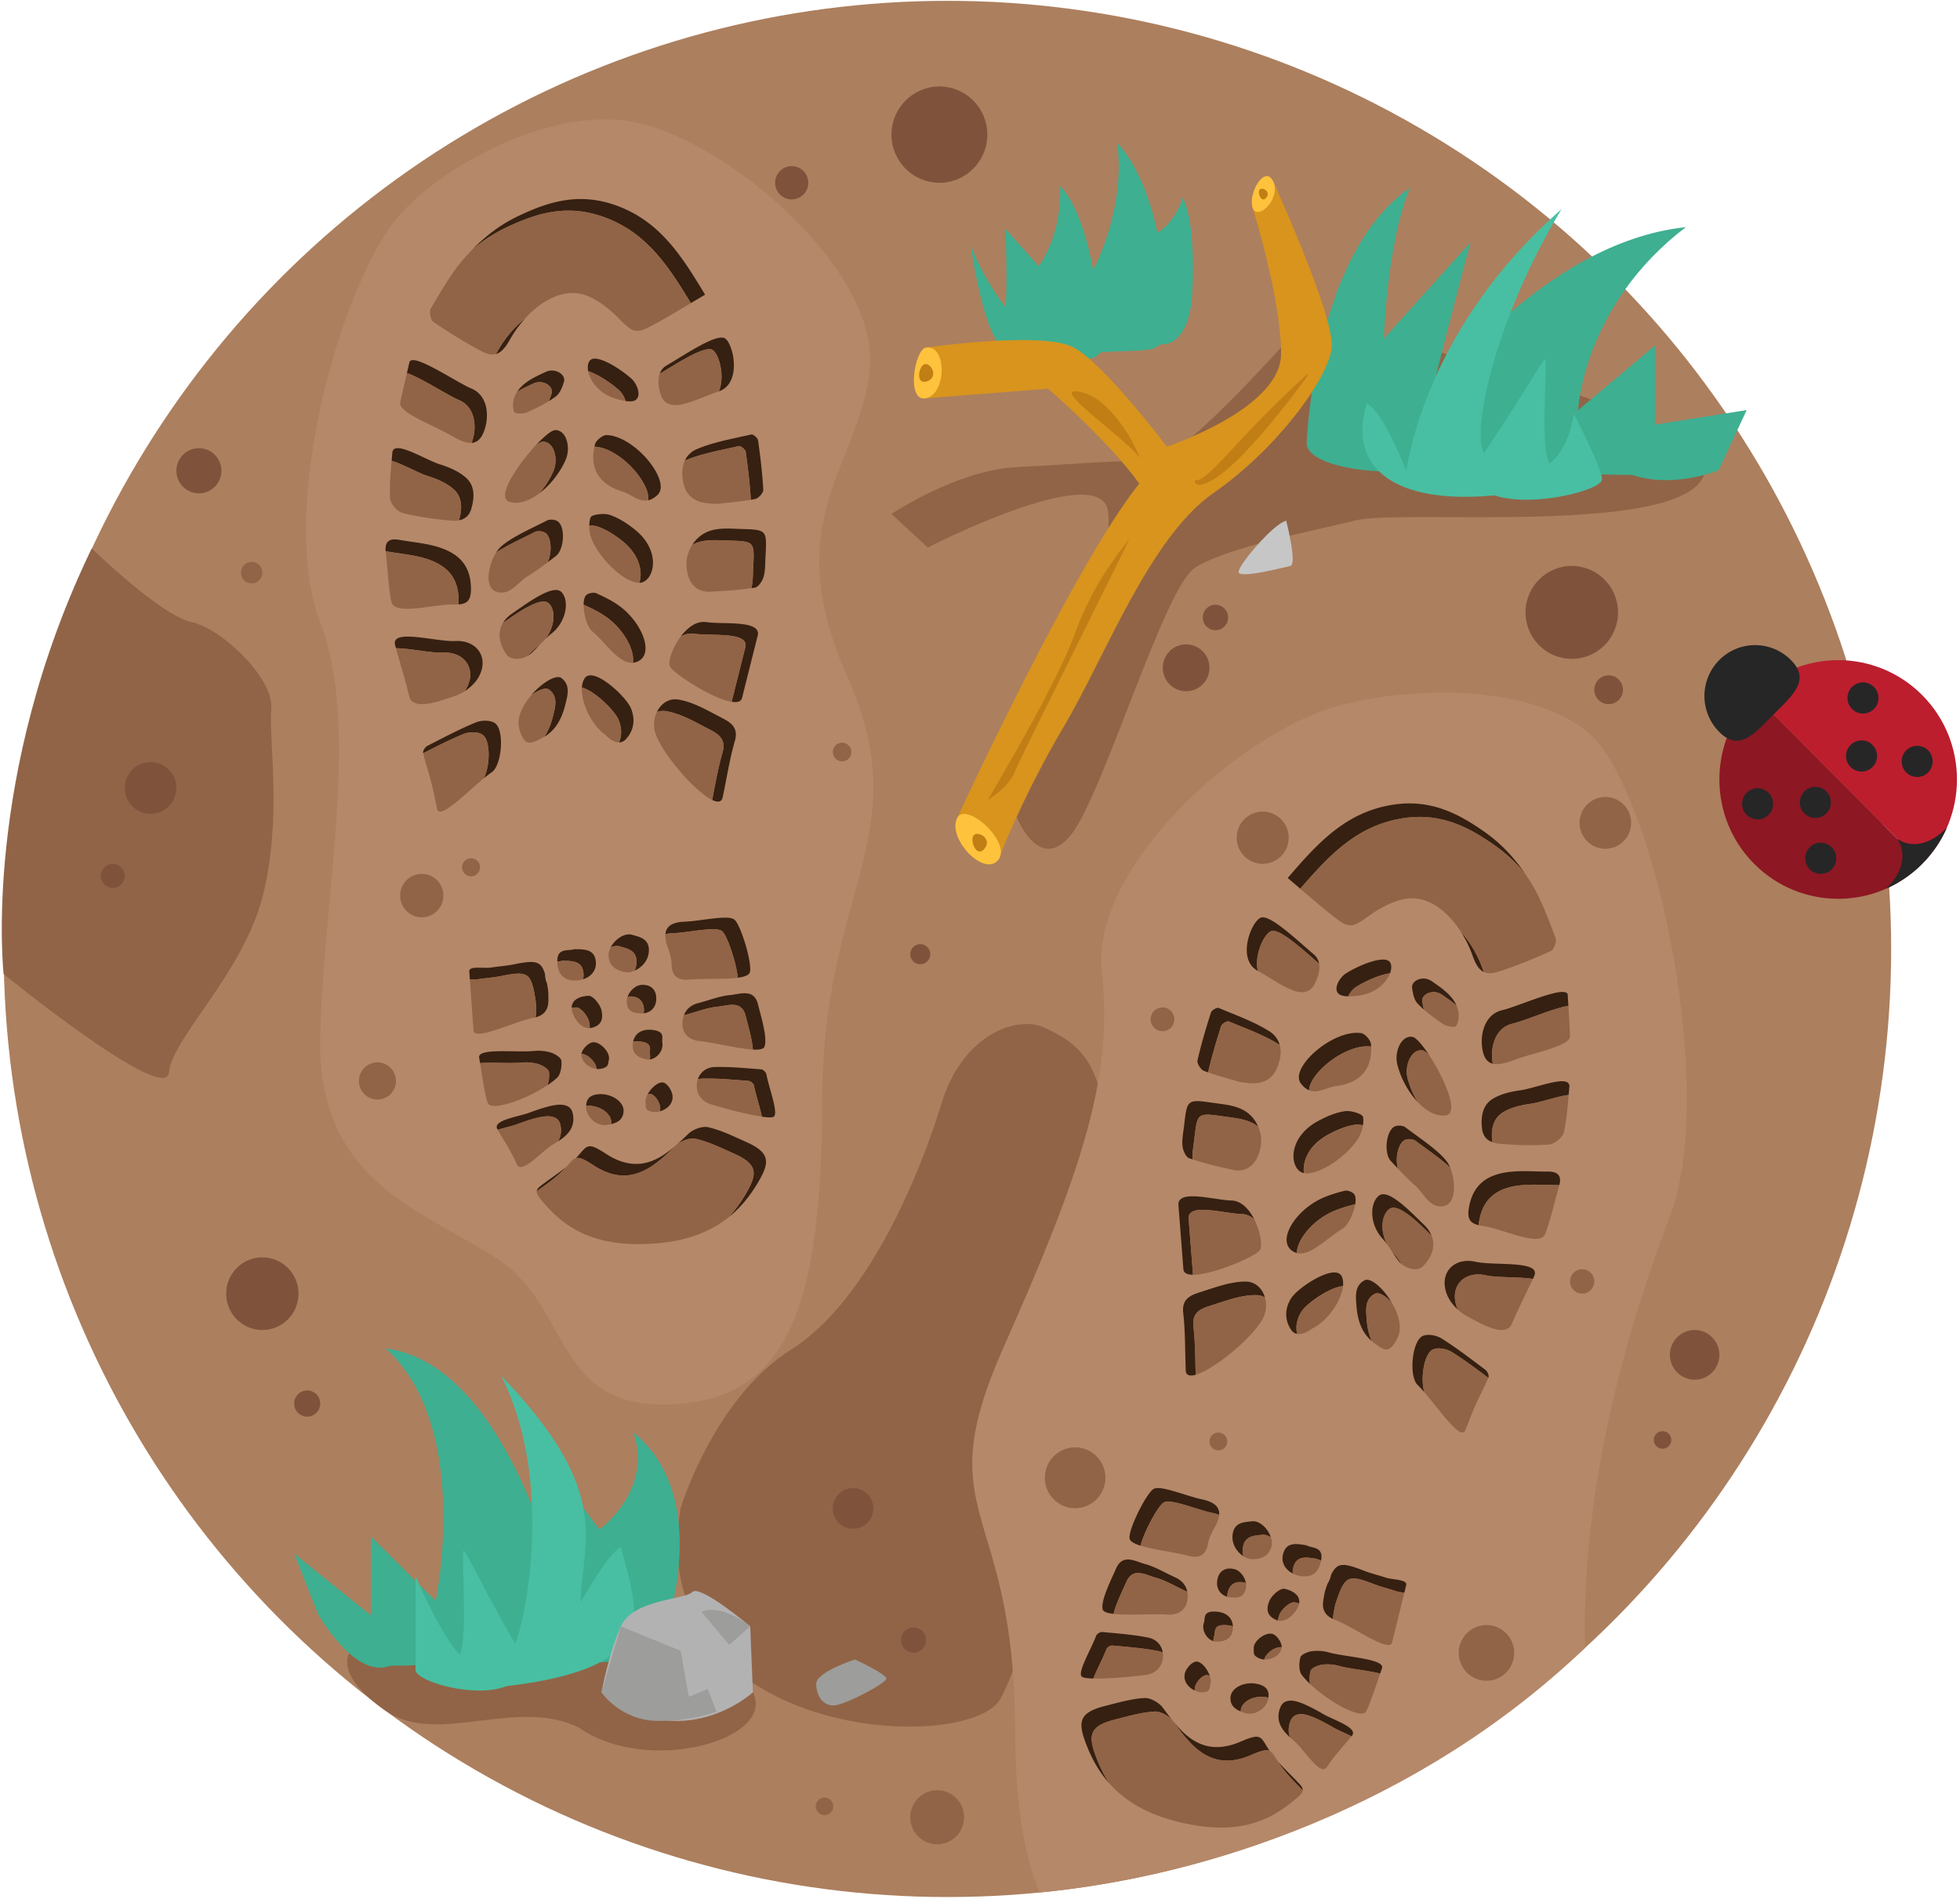 <svg width="223" height="216" viewBox="0 0 223 216" xmlns="http://www.w3.org/2000/svg"><g fill="none"><ellipse fill="#AC7F5E" cx="107.79" cy="107.957" rx="107.378" ry="107.863"/><path d="M39.738 188.096s-1.743 2.454 4.128 6.534c5.87 4.08 14.9-1.64 22.033 1.93 7.761 5.466 22.464 1.36 19.763-4.027-2.7-5.387-16.167-10.867-21.068-10.25-4.9.616-24.856 5.813-24.856 5.813zm75.93-95.157s2.627 6.66 6.27 1.927c3.64-4.733 10.512-27.968 13.999-30.258 3.487-2.29 13.052-4.115 18.339-5.415 5.286-1.3 37.08 1.852 39.602-5.16 2.523-7.012-45.21-17.784-45.21-17.784s-14.274 16.53-17.758 16.28-8.476.284-15.242.611c-6.766.328-14.241 5.334-14.241 5.334l4.132 3.814s17.538-9.003 20.21-4.963c2.673 4.04-10.1 35.614-10.1 35.614z" fill="#916447"/><path d="M77.443 171.565s3.77-12.49 12.58-18.04c8.81-5.549 14.722-20.184 17.115-28.038 2.393-7.855 8.686-10.086 11.833-8.52 3.147 1.565 6.714 3.326 6.798 12.973.084 9.647-13.72 31.275-10.574 39.353 3.147 8.079 2.088 17.245-1.316 23.882-3.404 6.638-40.834 4.824-36.436-21.61z" fill="#916447"/><path d="M44.36 25.852c4.086-5.926 18.02-14.33 28.542-11.801 10.522 2.528 27.305 17.012 26.046 28.104-1.259 11.092-10.49 16.931-2.518 34.874 7.972 17.942-2.803 24.07-2.87 47.77-.067 23.698-3.748 34.437-17.222 34.968-13.473.531-11.253-11.1-19.915-16.664-8.663-5.564-20.41-8.781-19.99-25.295.419-16.515 4.592-35.03-.012-47.056-4.604-12.026 1.519-35.586 7.94-44.9zm138.082 59.419c-4.445-6.448-18.04-7.914-29.49-5.162-11.449 2.751-28.955 18.44-27.585 30.51 1.37 12.07-2.514 23.14-11.188 42.664-8.675 19.524 1.237 17.525 1.31 43.313.023 8.39.993 14.4 2.796 18.712 19.106-1.853 43.178-9.808 62.06-27.836-.456-17.97 4.64-35.992 9.649-49.079 5.01-13.086-.565-42.986-7.552-53.122z" fill="#B58869"/><path d="M166.24 106.05a12.99 12.99 0 011.27 2.583c.356 1.006.729 1.673 1.316 1.947a11.07 11.07 0 01-.156-.41c-.475-1.341-1.315-2.881-2.43-4.12zm-6.501-12.977c4.176-.616 7.34.965 10.522 3.245a17.287 17.287 0 013.232 3.038c-1.193-1.731-2.616-3.302-4.393-4.575-3.182-2.28-6.346-3.861-10.522-3.245-5.516.814-8.743 4.507-12.073 8.35.494.417.97.823 1.435 1.222 3.234-3.728 6.434-7.243 11.799-8.035zm-11.524 110.594c.02-.278-.186-.53-.523-.883-.754-.792-1.564-1.557-2.286-2.377l.026.042c.742 1.19 1.776 2.2 2.783 3.218zm-21.36-8.039c1.49-.377 2.994-.823 4.51-.913.695-.041 1.676.525 2.113 1.122 2.04 2.78 4.34 5.866 9 3.767 1.095-.457 1.617-.58 1.984-.407-.064-.095-.131-.188-.192-.285-.856-1.371-.83-1.733-2.953-.845-4.66 2.098-6.961-.987-9-3.768-.438-.596-1.418-1.163-2.112-1.122-1.517.09-3.02.537-4.511.914-3.061.775-3.083 1.906-2.007 4.609.643 1.617 1.472 2.994 2.498 4.156a15.117 15.117 0 01-1.337-2.62c-1.076-2.702-1.054-3.832 2.007-4.608zm10.885-47.094c1.685-.532 3.434-1.205 5.152-1.196.383.002.726.096 1.023.26-.293-1.004-1.068-1.792-2.184-1.797-1.718-.01-3.467.663-5.152 1.196-1.058.335-2.145.724-1.957 2.366.242 2.102.2 4.237.286 6.543.022.572.459.69 1.13.499-.048-1.914-.05-3.722-.255-5.505-.188-1.642.9-2.031 1.958-2.366zm-.77-26.711c.16.06.32.119.48.175.411-1.776.933-3.529 1.488-5.267.083-.256.677-.609.872-.527 1.96.823 4.002 1.542 5.785 2.668l.002.002c-.17-.614-.545-1.148-1.163-1.54-1.783-1.125-3.825-1.844-5.785-2.667-.195-.082-.79.27-.872.527-.574 1.795-1.114 3.605-1.53 5.44-.077.34.367 1.053.723 1.189zm31.362 16.882c.493-2.41 2.037-3.66 4.99-3.886 1.311-.1 2.637.01 3.956.003.048 0 .092.001.136.003.291-1.095-.196-1.546-1.297-1.54-1.32.006-2.645-.103-3.956-.003-2.953.226-4.498 1.477-4.99 3.885-.277 1.355-.05 1.948 1.063 2.218a5.15 5.15 0 01.098-.68zm-27.056-.59c.53.013 1.004.236 1.42.586-.58-1.133-1.463-2.095-2.58-2.124-2.003-.05-6.19-1.34-6.038.543.152 1.885.409 5.284.563 7.271.034.442.454.625 1.091.634-.153-2-.362-4.745-.493-6.367-.151-1.884 4.036-.594 6.037-.543zm29.683-11.541c.912-.577 2.087-.853 3.18-.999 1.102-.146 3.057-.865 4.336-1.005.026-.314.052-.621.08-.91.147-1.561-3.81.143-5.577.379-1.093.145-2.268.421-3.18.998-1.156.731-1.334 2.063-1.17 3.409.101.838.572 1.275 1.156 1.494-.154-1.331.031-2.643 1.175-3.366zm-36.422 3.77c.046.511.38 1.295.764 1.427.133.045.266.088.4.131l-.003-.021c-.073-.8.12-1.626.201-2.44.33-2.812.363-2.854 3.197-2.449 1.434.206 2.929.298 4.053 1.179a4.672 4.672 0 00-.136-.285c-1.096-2.085-3.143-2.154-5.078-2.43-2.834-.406-2.868-.364-3.197 2.448-.082.814-.274 1.64-.201 2.44zm17.473 51.92c1.02-3.025 1.382-3.177 4.359-2.026.8.309 1.643.506 2.457.78.245.083.596.131.951.182l.214-.872c.163-.66-1.577-.595-2.326-.847-.815-.275-1.657-.472-2.458-.78-2.336-.904-3.061-1.004-3.758.457-.085.407-.222.743-.406 1.006-.062.176-.127.362-.194.562-.145.43-.215.89-.29 1.342-.17 1.035.207 1.714 1.126 2.127-.01-.182.001-.378.036-.59.074-.45.144-.91.29-1.341zm11.034-28.743c.568-.257 1.567-.067 2.139.292 1.431.9 2.793 1.915 4.147 2.936l.024-.055c.084-.209-.126-.684-.342-.847-1.636-1.23-3.262-2.485-4.99-3.571-.572-.36-1.571-.55-2.14-.292-1.255.568-1.596 4.625-.593 5.581.235.224.496.508.77.827-.471-1.507-.06-4.398.985-4.871zm6.012-8.435c1.289.29 3.777.156 5.345.413l.152-.324c.843-1.824-4.537-1.149-6.659-1.626-2.451-.553-4.174 1.24-3.3 3.63.237.648.716 1.302 1.282 1.821a3.358 3.358 0 01-.12-.283c-.875-2.39.848-4.183 3.3-3.631zm-36.629 25.836c.81-.438 3.705.814 5.497 1.194.3.063.559.14.788.23.068-.908-.566-1.475-1.949-1.768-1.793-.38-4.688-1.631-5.498-1.193-.809.438-2.893 4.587-2.749 5.633.047.338.537.602 1.25.826.401-1.566 1.98-4.554 2.66-4.922zm36.286-51.295c.19.845.592 1.253 1.133 1.387-.351-1.833.264-4.106 2.235-4.554 1.34-.305 4.64-1.755 6.364-2.03-.028-.454-.053-.88-.072-1.23-.07-1.279-5.612 1.304-7.453 1.723-2.024.46-2.622 2.848-2.207 4.704zm-25.624-9.185l.022.012c-.44-1.795.726-4.245 1.516-4.522.966-.339 3.59 2.087 5.454 3.702a1.752 1.752 0 00-.61-1.066c-1.855-1.556-4.939-4.547-6.005-4.174-1.067.374-2.824 4.714-.377 6.048zm-11.647 69.03c1.196.323 2.293 1.01 3.44 1.523.07.031.137.065.202.1-.135-.694-.57-1.283-1.363-1.637-1.147-.513-2.244-1.2-3.44-1.523-1.091-.294-2.529-1.226-3.288.487-.608 1.374-1.768 3.684-1.539 4.657.068.29.542.447 1.236.529.271-1.12 1.017-2.637 1.465-3.649.758-1.713 2.196-.781 3.287-.487zm17.674 10.623c.093-.342.834-.641 1.316-.708a4.933 4.933 0 011.945.146c1.171.324 3.26.519 4.649.86.076-.222.146-.423.207-.586.403-1.093-4.074-1.274-6.018-1.811a4.937 4.937 0 00-1.944-.146c-.483.067-1.223.366-1.316.708-.17.623-.194 1.551.16 2.006.26.332.58.674.938 1.015-.102-.467-.055-1.05.063-1.484zm-23.239-2.462c.076-.207.455-.45.672-.43 1.757.166 3.528.291 5.253.638.176.035.34.09.494.16-.135-.878-.769-1.52-1.655-1.697-1.725-.347-3.497-.472-5.254-.638-.215-.021-.595.223-.672.43-.572 1.54-2.185 4.222-1.62 4.658.163.125.645.187 1.303.204.393-1.02 1.13-2.385 1.479-3.325zm22.33-54.215c.048.017.098.03.15.04-.177-1.316.517-3.176 2.78-4.393.952-.51 2-.964 3.051-1.114.243-.034.567-.003.886.066.05-.326.056-.65.008-.94-.057-.348-1.376-.76-2.054-.663-1.051.15-2.1.603-3.051 1.114-3.548 1.906-3.243 5.395-1.77 5.89zm11.596-3.708c.312-.18.963-.143 1.25.074 1.284.968 2.845 2.01 3.942 3.046a3.23 3.23 0 00-.426-.75c-1.018-1.287-3.067-2.62-4.677-3.834-.287-.216-.938-.253-1.25-.073-.969.557-1.196 3.066-.404 3.908.27.287.539.577.809.865-.319-1.092-.02-2.789.756-3.236zm-11.809-6.467c.31.418.628.663.948.793.078-2.01 4.226-5.339 7.057-4.971-.004-.091-.005-.18-.014-.273-.041-.469-.692-1.204-1.135-1.264-3.222-.43-8.166 3.95-6.856 5.715zm10.456 19.2c-.049-.052-.09-.107-.135-.16.255.385.506.773.784 1.139.107.14.23.265.363.377-.313-.474-.633-.943-1.013-1.356zm-.389-4.887c1.014-.789 3.366 1.606 4.822 3.033a3.53 3.53 0 00-.863-1.246c-1.41-1.357-4.033-4.17-5.12-3.324-1.086.845-1.088 3.285.388 4.887.2.218.383.452.558.693-.84-1.514-.693-3.336.215-4.043zm-11.311 58.459c.142-.453.378-1.012 1.32-1.002.94.01 2.53.88 3.675 1.546.484.28 1.313.611 2.026.972l.054-.066c.73-.911-2.144-1.807-3.241-2.444-1.146-.665-2.735-1.536-3.676-1.545-.941-.01-1.177.549-1.32 1.002-.431 1.38.283 2.353 1.193 3.184-.185-.482-.226-1.023-.03-1.647zm.8-53.465c.022-1.442 1.588-3.41 3.567-4.466.944-.503 2.006-.817 3.048-1.082.008-.002.018-.001.026-.003.07-.439.06-.829-.077-1.079-.154-.284-.785-.538-1.11-.455-1.042.265-2.104.579-3.048 1.082-2.689 1.434-4.618 4.552-2.946 5.75.175.125.355.206.54.254zm11.43-21.457c.377 1.55 1.25 3.148 2.315 4.276a9.872 9.872 0 01-1.154-2.739c-.359-1.47.46-3.339 1.728-3.13.185.03.445.233.746.558-.765-1.166-1.509-2.03-1.906-2.096-1.269-.208-2.088 1.66-1.73 3.131zm-2.544 26.092c.426-.219 1.17.216 1.9.978-.956-1.609-2.396-2.857-3.062-2.515-1.182.607-1.012 1.872-.958 2.725.098 1.537.475 3.114 1.753 4.188-.379-.824-.534-1.744-.591-2.65-.055-.854-.225-2.12.958-2.726zm-8.36 2.03c.61-.955 3.204-2.768 4.725-2.906.041-.409.002-.781-.137-1.087-.706-1.547-4.946 1.2-5.749 2.456-.686 1.074-.83 2.369-.038 3.58.197.303.445.448.706.495-.21-.885.001-1.768.493-2.538zm13.266-34.986c.214.217.437.425.666.628a6.356 6.356 0 01-.183-.93c-.115-.855 1.261-1.456 2.25-.753.463.328 1.083.729 1.645 1.238-.569-1.324-1.955-2.171-2.805-2.775-.99-.704-2.366-.102-2.251.754.114.855.276 1.43.678 1.838zm-3.23-4.805c-.647-.788-3.557.39-5.044 1.362-.532.347-1.334 1.49-.87 2.163.199.287.681.385 1.192.4.206-.44.56-.843.84-1.026 1.031-.674 2.75-1.448 3.92-1.594.2-.537.192-1.024-.038-1.305zm-14.557 65.188c.354-.048.712.067 1.037.278-.322-.984-1.274-1.939-2.198-1.815-.779.104-2.033.054-2.162 1.613-.087 1.062.562 1.918 1.242 2.362a2.31 2.31 0 01-.08-.825c.128-1.56 1.383-1.509 2.16-1.613zm6.261 2.734c.135.077.309.125.492.171l.016-.082c.245-1.504-1.074-1.287-1.669-1.627-1.28-.225-2.366-.377-2.696 1.09-.196.87.278 1.678 1.13 2.115a1.74 1.74 0 01.031-.578c.33-1.467 1.416-1.315 2.696-1.09zm-8.653 17.359c.002-.051.004-.103.01-.158.128-1.026 1.579-1.72 2.96-1.453.062.013.122.027.18.041.13-.975-.429-1.395-1.342-1.578-1.38-.267-2.83.427-2.958 1.453-.12.966.48 1.415 1.15 1.695zm4.972-13.952c-.503-.097-1.513.796-1.737 1.44-.187.537-.508 1.466.704 2.056.098.048.195.078.29.102.032-.232.106-.447.167-.621.224-.644 1.234-1.536 1.737-1.44.158.03.334.077.51.142.194-1.035-.93-1.538-1.67-1.68zm-6.501.905c0-.094.004-.19.017-.29.152-1.117.953-1.577 1.97-1.313.044.012.087.027.13.044-.126-.734-.678-1.421-1.29-1.58-1.019-.265-1.819.194-1.97 1.311-.133.97.412 1.614 1.143 1.828zm-1.494 4.476c.176-.515-.169-1.342 1.373-1.25.287.017.54.067.76.143-.04-.877-.64-1.605-1.922-1.68-1.541-.093-1.196.735-1.373 1.25-.295.86.296 1.87 1.088 2.112a1.47 1.47 0 01.074-.575zm-2.16 5.742c.136-.525.748-1.222 1.229-1.299a.723.723 0 01.438.094c-.28-.835-1.02-1.723-1.6-1.631-.48.077-1.092.773-1.228 1.299-.241.931.398 1.647 1.113 1.983a1.56 1.56 0 01.048-.446zm9.841-4.476c.001-.021.005-.042.004-.064-.013-.495-.489-1.2-.94-1.412-.78-.367-2.299.73-2.239 1.613.034.491-.178.813.737 1.169.14.054.295.082.457.09.195-.734 1.26-1.493 1.981-1.396z" fill="#362011"/><path d="M159.739 93.073c-5.365.792-8.565 4.307-11.799 8.035 1.266 1.084 2.452 2.104 3.678 3.073 1.92 1.518 2.189 1.409 4.238-.057 1.033-.738 2.217-1.38 3.428-1.73 2.95-.853 5.417 1.238 6.956 3.657 1.115 1.238 1.955 2.778 2.43 4.119.052.145.103.28.156.41.422.197.954.193 1.674-.04 2.03-.656 4.015-1.47 5.958-2.353.347-.157.682-1.093.533-1.477-.828-2.132-1.6-4.334-2.788-6.265a25.075 25.075 0 00-.71-1.089 17.287 17.287 0 00-3.232-3.038c-3.182-2.28-6.346-3.861-10.522-3.245zm-14.334 107.334c-.396-.639-.605-1.05-.942-1.21.285.421.602.823.942 1.21z" fill="#916447"/><path d="M147.618 204.496c.402-.345.58-.596.597-.83-1.007-1.018-2.041-2.028-2.783-3.217l-.027-.042c-.34-.387-.657-.79-.942-1.21-.368-.174-.89-.05-1.984.407-4.66 2.099-6.962-.987-9-3.767-.438-.597-1.419-1.163-2.113-1.122-1.517.09-3.02.536-4.51.913-3.062.776-3.083 1.906-2.008 4.61.38.954.825 1.825 1.337 2.618 2.247 2.545 5.436 4.055 9.68 4.786 6.18 1.065 9.438-1.158 11.753-3.146zm-4.018-54.328a3.283 3.283 0 00.315-2.57 2.122 2.122 0 00-1.023-.26c-1.718-.01-3.467.664-5.151 1.196-1.059.335-2.146.724-1.958 2.366.205 1.783.206 3.59.255 5.505 2.036-.579 6.231-3.999 7.561-6.237zm-3.79-33.964c-.195-.082-.79.27-.872.527-.555 1.738-1.077 3.491-1.488 5.267 1.224.433 2.48.756 3.652 1.105.345.041.597.073.849.1 1.473.161 2.699-.205 3.337-1.683.4-.925.527-1.852.309-2.646l-.002-.002c-1.783-1.126-3.825-1.845-5.785-2.668zm28.911 23.273c2.309.327 6.493 2.483 7.098.875.605-1.608 1.056-3.663 1.577-5.453l.019-.074a2.042 2.042 0 00-.136-.003c-1.32.006-2.645-.103-3.956-.003-2.953.226-4.498 1.477-4.99 3.886a5.234 5.234 0 00-.098.68 5.1 5.1 0 00.486.092zm-25.384 2.76c.329-.5.072-2.147-.64-3.535-.416-.35-.892-.574-1.42-.587-2.002-.05-6.19-1.341-6.038.543.131 1.622.34 4.366.494 6.367 2.23.03 7.139-2.082 7.604-2.788zm27.333-12.111c1.859.156 3.745.224 5.599.075.606-.048 1.516-.794 1.653-1.373.31-1.315.437-2.879.553-4.259-1.279.141-3.234.86-4.336 1.006-1.093.146-2.268.421-3.18.999-1.144.723-1.329 2.035-1.175 3.365.279.105.583.161.886.187zm-31.574-3.133c-2.834-.406-2.868-.363-3.197 2.448-.082.814-.274 1.64-.201 2.44l.003.021c1.503.489 3.05.858 4.595 1.196 1.164.256 2.154-.253 2.675-1.275.594-1.166.721-2.416.178-3.652-1.124-.881-2.619-.973-4.053-1.178zm19.289 59.865c.24-.965 1.003-4.072 1.392-5.658-.355-.051-.706-.1-.95-.182-.815-.274-1.658-.471-2.458-.78-2.977-1.151-3.338-1-4.358 2.026-.145.43-.216.89-.29 1.342a2.687 2.687 0 00-.035.589 3.3 3.3 0 00.199.082c2.106.798 6.197 3.801 6.5 2.581zm8.334-24.151c.572-1.46.819-2.095 1.244-3.047.436-.98.96-1.921 1.367-2.911-1.354-1.021-2.715-2.036-4.147-2.936-.572-.36-1.57-.55-2.14-.292-1.045.473-1.455 3.364-.984 4.87 1.771 2.054 4.165 5.58 4.66 4.316zm5.289-12.097c.695-1.636 1.588-3.39 2.394-5.11-1.569-.258-4.057-.124-5.346-.414-2.452-.552-4.174 1.24-3.3 3.63.034.095.076.19.12.284.319.293.665.543 1.011.723 1.272.662 4.382 2.623 5.12.886zm-34.587 25.08c.119-.634.407-1.264.733-1.828.34-.586.526-1.089.558-1.516a4.958 4.958 0 00-.788-.23c-1.792-.38-4.688-1.632-5.497-1.194-.68.368-2.26 3.356-2.662 4.922 1.49.467 3.958.752 5.409 1.146 1.096.296 1.99.077 2.247-1.3zm32.425-54.676c.648.16 1.495-.07 2.416-.417 2.198-.828 6.404-1.577 6.368-2.723-.027-.831-.113-2.243-.185-3.444-1.725.275-5.024 1.725-6.364 2.03-1.97.448-2.586 2.721-2.235 4.554zm-25.219-15.082c-.79.277-1.956 2.727-1.517 4.522 1.263.69 2.445 1.55 3.755 2.121.91.398 2.062.574 2.681-.59.39-.733.668-1.6.535-2.35-1.864-1.616-4.488-4.042-5.454-3.703zm-9.536 76.135a2.792 2.792 0 00-.007-.972 2.911 2.911 0 00-.202-.1c-1.147-.513-2.244-1.2-3.44-1.523-1.09-.294-2.529-1.226-3.287.487-.448 1.012-1.194 2.529-1.465 3.649 1.638.193 4.505-.032 6.195.078 1.13.074 2.028-.495 2.206-1.619zm20.341 12.621c.501-.975 1.16-3.029 1.594-4.294-1.389-.342-3.478-.537-4.65-.86a4.933 4.933 0 00-1.944-.147c-.483.067-1.223.366-1.316.708-.118.434-.165 1.016-.063 1.484 2.193 2.082 5.874 4.093 6.38 3.109zm-28.883-7.485c-.217-.02-.596.223-.672.43-.35.94-1.086 2.305-1.479 3.325 1.633.041 4.353-.192 5.992-.412 1.078-.145 1.849-.891 1.928-2.015a2.375 2.375 0 00-.022-.53 2.277 2.277 0 00-.494-.16c-1.725-.347-3.496-.472-5.253-.638zm27.639-59.251c-1.05.15-2.1.603-3.05 1.113-2.265 1.217-2.958 3.077-2.781 4.394 1.538.318 4.704-1.714 6.128-3.87.29-.44.503-1.01.589-1.571-.32-.07-.643-.1-.886-.066zm10.098 9.253c1.398-.275 1.364-2.814.71-4.375-1.098-1.035-2.659-2.079-3.943-3.046-.287-.217-.938-.254-1.25-.074-.776.447-1.075 2.144-.756 3.235.641.684 1.292 1.358 2 1.965.918.79 1.58 2.622 3.239 2.295zm-15.344-13.169c1.032.42 2.097-.364 3.07-.48 2.663-.318 4.116-1.872 3.987-4.491-2.83-.368-6.98 2.961-7.057 4.971zm12.94 20.042c1.086-1.098 1.454-2.34 1-3.49-1.455-1.426-3.806-3.82-4.82-3.032-.91.707-1.055 2.528-.216 4.043.162.223.317.453.47.684.044.053.086.108.134.16.38.413.699.882 1.013 1.356.771.65 1.9.806 2.42.28zm-10.885 56.918c.74-1.186 2.034-2.552 2.774-3.465-.713-.36-1.542-.691-2.026-.972-1.145-.665-2.735-1.536-3.676-1.546-.94-.01-1.177.55-1.319 1.002-.195.624-.154 1.165.031 1.647.145.132.293.26.443.386 1.18.983 3.014 4.161 3.773 2.948zm.12-62.912c-1.98 1.056-3.545 3.024-3.567 4.467 1.586.409 3.516-1.806 5.163-2.734.622-.35 1.305-1.735 1.478-2.818-.008.002-.018.001-.026.003-1.042.265-2.104.579-3.048 1.082zm9.023-15.454a9.872 9.872 0 001.155 2.74c.992 1.051 2.151 1.696 3.233 1.512 1.539-.262-.237-4.269-1.913-6.824-.301-.325-.56-.528-.746-.558-1.267-.209-2.087 1.66-1.728 3.13zm-2.253 30.88c.5-.117.969-.919 1.205-1.519.436-1.11-.013-2.578-.756-3.828-.73-.762-1.474-1.197-1.9-.978-1.183.607-1.013 1.872-.959 2.725.058.907.213 1.827.592 2.65.034.03.066.06.102.088.512.403 1.233.976 1.716.863zm-5.087-7.2c-1.52.137-4.113 1.95-4.724 2.905-.492.77-.703 1.653-.493 2.538.78.14 1.68-.592 1.744-.624 1.777-.89 3.304-3.158 3.473-4.82zm9.025-32.383c.048.357.105.662.183.93.7.617 1.466 1.17 2.242 1.685.38.252 1.303.37 1.416.192.273-.433.358-1.101.265-1.63a3.124 3.124 0 00-.21-.692c-.563-.51-1.183-.91-1.645-1.238-.99-.704-2.366-.102-2.251.753zm-8.435-.578a7.811 7.811 0 001.596-.149c1.743-.371 2.8-1.502 3.164-2.472-1.17.147-2.889.921-3.92 1.595-.28.183-.634.587-.84 1.026zm-11.012 64.035c1.052.026 2.013-.297 2.293-1.488.072-.308.035-.66-.079-1.006-.326-.21-.683-.326-1.037-.278-.778.104-2.033.054-2.161 1.613a2.31 2.31 0 00.08.825c.319.209.644.328.904.334zm7.93.134a2.03 2.03 0 01-.492-.172c-1.28-.226-2.366-.377-2.696 1.09a1.74 1.74 0 00-.031.577c.246.127.523.224.826.28 1.296.241 2.135-.363 2.393-1.775zm-9.134 17.029c-.007.055-.01.107-.012.158.152.064.307.119.457.169 1.135.378 2.439-.494 2.66-1.533.014-.07.026-.14.035-.206a4.187 4.187 0 00-.182-.04c-1.38-.268-2.83.426-2.958 1.452zm4.385-10.817a3.25 3.25 0 00-.167.62c1.093.27 2.03-.925 2.307-1.565.055-.125.087-.241.108-.354a3.312 3.312 0 00-.51-.141c-.504-.096-1.514.796-1.738 1.44zm-5.908-2.363a2.25 2.25 0 00-.017.29c.146.043.298.07.455.078.627.03 1.32.094 1.62-.863.08-.25.087-.514.042-.773a1.257 1.257 0 00-.13-.044c-1.017-.264-1.818.196-1.97 1.312zm-1.164 5.397c.477-.027 1.525-.084 1.745-1.188.037-.187.05-.37.042-.549a2.82 2.82 0 00-.761-.143c-1.542-.093-1.197.735-1.373 1.25a1.466 1.466 0 00-.074.575c.136.042.277.064.421.055zm-1.633 5.767c.9-.047.725-.53.86-.924.088-.254.05-.59-.067-.936a.722.722 0 00-.438-.093c-.481.076-1.093.773-1.229 1.298-.04.155-.053.304-.048.446.316.149.646.224.922.21zm8.967-5.131c-.721-.097-1.786.662-1.98 1.397.874.047 1.95-.538 1.98-1.397z" fill="#916447"/><path d="M59.733 36.25a12.929 12.929 0 00-1.684 2.329c-.522.931-1.001 1.525-1.626 1.696.074-.12.147-.244.222-.378.694-1.241 1.781-2.617 3.088-3.648zm8.592-11.688c-4.012-1.316-7.397-.295-10.917 1.412a17.268 17.268 0 00-3.696 2.445c1.467-1.503 3.133-2.81 5.1-3.763 3.52-1.707 6.904-2.728 10.917-1.411 5.3 1.739 7.858 5.926 10.493 10.28-.556.327-1.094.646-1.62.96-2.56-4.223-5.122-8.231-10.277-9.923zm-7.254 110.959c.027-.277.273-.49.664-.78.877-.653 1.804-1.27 2.654-1.955a2.458 2.458 0 01-.033.037c-.931 1.046-2.12 1.866-3.285 2.698zm22.406-4.295c-1.406-.625-2.813-1.32-4.293-1.666-.677-.159-1.739.233-2.27.747-2.478 2.394-5.266 5.044-9.505 2.185-1.002-.637-1.496-.847-1.887-.739.08-.082.161-.163.237-.248 1.075-1.206 1.11-1.567 3.053-.331 4.24 2.86 7.027.209 9.505-2.185.531-.514 1.594-.906 2.27-.747 1.48.346 2.888 1.041 4.293 1.666 2.887 1.284 2.717 2.402 1.203 4.883-.907 1.485-1.956 2.702-3.162 3.673a15.077 15.077 0 001.758-2.355c1.515-2.481 1.684-3.599-1.202-4.883zm-2.804-48.265c-1.57-.81-3.18-1.77-4.875-2.054a2.123 2.123 0 00-1.052.082c.458-.939 1.353-1.584 2.455-1.4 1.695.283 3.305 1.243 4.876 2.054.986.51 1.993 1.078 1.53 2.664-.591 2.031-.909 4.143-1.383 6.4-.117.56-.567.602-1.197.3.37-1.878.676-3.66 1.177-5.382.463-1.586-.544-2.154-1.53-2.664zm5.255-26.196c-.167.033-.335.063-.502.092-.107-1.821-.326-3.637-.58-5.445-.039-.267-.565-.715-.772-.667-2.07.478-4.203.84-6.15 1.647l-.002.001c.27-.576.73-1.039 1.405-1.319 1.947-.807 4.08-1.169 6.15-1.647.206-.048.733.4.771.668.264 1.866.491 3.742.593 5.622.019.346-.539.974-.913 1.048zM52.176 68.078c-.08-2.458-1.392-3.953-4.264-4.677-1.275-.321-2.6-.438-3.9-.67-.046-.008-.09-.013-.134-.02-.103-1.128.453-1.49 1.537-1.297 1.3.23 2.625.348 3.9.67 2.873.724 4.184 2.218 4.265 4.676.045 1.382-.28 1.928-1.421 2.005a5.17 5.17 0 00.017-.687zm26.766 4.013c-.523-.076-1.03.063-1.5.337.764-1.018 1.797-1.817 2.903-1.655 1.982.29 6.325-.27 5.859 1.56-.467 1.832-1.292 5.14-1.778 7.072-.109.429-.553.538-1.183.438.488-1.945 1.156-4.614 1.558-6.191.467-1.832-3.877-1.27-5.86-1.56zM51.63 55.676c-.803-.724-1.914-1.195-2.967-1.524-1.062-.332-2.868-1.372-4.105-1.728.027-.314.053-.62.075-.91.118-1.564 3.73.788 5.433 1.32 1.053.33 2.164.8 2.966 1.524 1.016.917.967 2.26.58 3.559-.241.809-.779 1.159-1.392 1.276.376-1.286.414-2.61-.59-3.517zm35.263 9.901c-.132.496-.593 1.212-.994 1.276-.138.022-.277.042-.416.062l.006-.02c.207-.777.156-1.623.213-2.44.148-2.826.122-2.874-2.74-2.955-1.447-.042-2.936-.205-4.192.473.057-.087.117-.173.182-.258 1.43-1.869 3.46-1.589 5.414-1.533 2.862.082 2.888.129 2.74 2.956-.057.816-.007 1.662-.213 2.439zm-25.961 48.205c-.497-3.155-.826-3.366-3.954-2.737-.841.169-1.705.22-2.554.352-.255.04-.609.028-.968.018l-.064-.896c-.05-.679 1.654-.319 2.435-.44.85-.132 1.713-.183 2.554-.352 2.455-.493 3.186-.469 3.627 1.09.016.415.093.77.23 1.06.032.184.065.379.098.587.07.449.062.914.059 1.372-.007 1.049-.493 1.654-1.468 1.905.041-.178.063-.373.065-.587.003-.458.011-.923-.06-1.372zM54.895 83.58c-.517-.35-1.534-.333-2.157-.077-1.563.644-3.075 1.414-4.582 2.19l-.014-.058c-.048-.22.24-.653.48-.777 1.818-.935 3.632-1.895 5.52-2.672.623-.257 1.64-.275 2.157.075 1.141.774.794 4.83-.355 5.602-.27.181-.573.417-.897.684.717-1.405.799-4.324-.152-4.968zm-4.505-9.336c-1.32.068-3.75-.487-5.339-.5l-.095-.345c-.524-1.942 4.664-.362 6.837-.473 2.509-.127 3.905 1.932 2.641 4.14-.343.598-.925 1.161-1.57 1.577a3.53 3.53 0 00.167-.26c1.264-2.207-.133-4.267-2.642-4.139zm31.753 31.686c-.724-.57-3.788.172-5.619.242a5.033 5.033 0 00-.815.093c.085-.907.806-1.357 2.218-1.411 1.83-.07 4.895-.812 5.62-.242.724.568 2.079 5.011 1.761 6.018-.102.325-.63.503-1.37.602-.133-1.612-1.186-4.825-1.795-5.302zM55.011 49.21c-.328.801-.794 1.134-1.35 1.175.655-1.747.43-4.092-1.436-4.868-1.27-.528-4.277-2.518-5.93-3.081.103-.443.2-.859.278-1.201.284-1.248 5.31 2.239 7.055 2.964 1.918.797 2.105 3.252 1.383 5.011zm26.802-4.702l-.024.009c.736-1.695-.001-4.307-.733-4.714-.896-.498-3.89 1.447-5.999 2.723.138-.383.384-.716.781-.948 2.09-1.218 5.633-3.642 6.621-3.093.988.549 1.99 5.124-.646 6.023zm-.138 70.016c-1.233.114-2.43.605-3.647.916a3.22 3.22 0 00-.216.064c.25-.66.777-1.167 1.62-1.382 1.216-.31 2.413-.802 3.646-.916 1.124-.105 2.699-.78 3.158 1.038.369 1.457 1.123 3.931.734 4.851-.116.274-.61.348-1.308.311-.079-1.15-.558-2.771-.829-3.844-.46-1.818-2.034-1.143-3.158-1.038zm-19.208 7.468c-.034-.353-.713-.773-1.178-.922a4.932 4.932 0 00-1.941-.186c-1.209.12-3.3-.042-4.727.06a29.501 29.501 0 00-.105-.615c-.214-1.145 4.23-.563 6.235-.763a4.932 4.932 0 011.941.187c.465.148 1.144.568 1.178.921.063.643-.07 1.562-.496 1.95a9.43 9.43 0 01-1.094.841c.179-.443.23-1.025.187-1.473zm23.32 1.519c-.041-.216-.374-.521-.59-.537-1.76-.135-3.527-.312-5.286-.264a2.26 2.26 0 00-.513.074c.28-.842 1.013-1.367 1.917-1.392 1.758-.048 3.525.13 5.285.264.216.016.55.32.59.537.305 1.617 1.443 4.533.813 4.867-.181.096-.667.075-1.319-.02-.215-1.073-.712-2.542-.897-3.529zM72.902 66.286a1.27 1.27 0 01-.155.014c.396-1.268.026-3.22-2.001-4.803-.852-.664-1.81-1.29-2.82-1.615-.232-.075-.557-.1-.883-.086.006-.33.054-.65.15-.929.115-.332 1.484-.513 2.137-.303 1.01.326 1.968.951 2.819 1.616 3.176 2.48 2.288 5.867.753 6.106zM62.096 60.66c-.277-.23-.924-.303-1.244-.139-1.429.736-3.143 1.5-4.398 2.334a3.22 3.22 0 01.546-.668c1.22-1.095 3.464-2.06 5.255-2.984.32-.164.967-.09 1.244.14.862.714.664 3.226-.26 3.921l-.942.714c.498-1.02.49-2.745-.2-3.317zm12.728-4.367c-.377.36-.73.547-1.068.62.262-1.994-3.267-5.98-6.119-6.098.02-.089.036-.176.06-.267.12-.454.885-1.069 1.332-1.052 3.248.123 7.383 5.28 5.795 6.797zM61.288 73.44c.055-.042.106-.089.159-.134-.316.336-.629.676-.965.99a2.39 2.39 0 01-.42.31c.388-.415.782-.823 1.226-1.165zm1.205-4.75c-.867-.95-3.588 1.012-5.263 2.17.24-.397.59-.763 1.06-1.081 1.618-1.099 4.677-3.424 5.606-2.407.929 1.017.52 3.422-1.204 4.75a7.936 7.936 0 00-.668.59c1.082-1.35 1.245-3.171.469-4.022zm1.31 59.539c-.064-.47-.202-1.062-1.131-1.212-.93-.15-2.643.438-3.884.899-.524.195-1.397.38-2.16.615-.014-.025-.03-.05-.043-.075-.566-1.022 2.417-1.416 3.606-1.858 1.241-.461 2.955-1.05 3.883-.899.93.15 1.068.741 1.132 1.212.194 1.433-.674 2.271-1.711 2.936.264-.444.396-.97.308-1.618zm8.209-52.831c.221-1.426-.99-3.631-2.764-5.008-.846-.656-1.84-1.146-2.821-1.584-.008-.004-.018-.005-.026-.008.004-.444.08-.827.257-1.05.2-.253.865-.397 1.172-.26.982.438 1.976.928 2.821 1.584 2.409 1.87 3.786 5.27 1.936 6.168a1.614 1.614 0 01-.575.158zm-7.654-23.09c-.633 1.464-1.762 2.89-3.001 3.822a9.853 9.853 0 001.598-2.504c.6-1.389.107-3.37-1.177-3.38-.187 0-.477.156-.83.425.951-1.02 1.83-1.745 2.233-1.742 1.285.01 1.778 1.99 1.177 3.38zm-1.883 26.149c-.383-.288-1.19.014-2.038.64 1.212-1.423 2.842-2.408 3.44-1.958 1.064.799.683 2.016.486 2.849-.354 1.497-.992 2.989-2.432 3.83.512-.748.82-1.63 1.029-2.512.197-.833.578-2.05-.485-2.85zm7.897 3.42c-.44-1.045-2.692-3.272-4.167-3.666.028-.41.129-.77.318-1.049.956-1.404 4.672 2.022 5.252 3.397.496 1.175.42 2.476-.564 3.536-.246.264-.515.365-.78.367.356-.836.297-1.743-.06-2.585zm-7.187-36.735a13.01 13.01 0 01-.762.505c.122-.25.23-.541.337-.884.256-.824-.998-1.65-2.092-1.126-.51.245-1.19.535-1.83.941.784-1.208 2.293-1.808 3.233-2.259 1.094-.525 2.349.302 2.092 1.126-.257.823-.513 1.362-.978 1.697zm3.993-4.187c.769-.668 3.439.989 4.741 2.198.466.433 1.065 1.695.493 2.28-.243.249-.735.264-1.241.192-.129-.468-.41-.926-.655-1.154-.904-.84-2.466-1.894-3.595-2.237-.108-.563-.017-1.042.257-1.28zm3.376 66.721c-.341-.107-.713-.054-1.07.098.485-.915 1.583-1.695 2.473-1.416.75.235 1.995.398 1.859 1.957-.093 1.062-.877 1.795-1.622 2.118.115-.241.193-.508.218-.8.137-1.559-1.108-1.722-1.858-1.957zm-6.631 1.631a2.017 2.017 0 01-.514.086l-.002-.084c.012-1.524 1.275-1.086 1.919-1.32 1.3-.004 2.395.03 2.473 1.532.047.891-.556 1.607-1.469 1.893a1.73 1.73 0 00.066-.575c-.078-1.502-1.173-1.536-2.473-1.532zm5.607 18.58c.007-.051.013-.103.016-.158.047-1.033-1.266-1.963-2.671-1.934a3.695 3.695 0 00-.186.01c.037-.984.658-1.303 1.589-1.328 1.405-.03 2.718.901 2.67 1.934-.043.973-.711 1.313-1.418 1.476zm-2.552-14.597c.512-.01 1.358 1.042 1.47 1.715.094.561.254 1.531-1.041 1.907a1.43 1.43 0 01-.303.05 3.25 3.25 0 00-.06-.64c-.112-.672-.957-1.723-1.47-1.714a3.34 3.34 0 00-.526.053c-.017-1.052 1.176-1.357 1.93-1.37zm6.255 1.996c.016-.092.028-.187.031-.289.039-1.126-.673-1.715-1.72-1.627-.046.003-.09.011-.136.02.247-.701.907-1.285 1.539-1.338 1.047-.088 1.759.5 1.72 1.627-.032.979-.677 1.52-1.434 1.607zm.72 4.666c-.088-.537.391-1.294-1.144-1.465a2.808 2.808 0 00-.774.012c.188-.858.902-1.473 2.178-1.33 1.534.171 1.055.928 1.143 1.465.146.898-.606 1.793-1.428 1.898a1.47 1.47 0 00.025-.58zm1.161 6.026c-.045-.541-.53-1.331-.992-1.488a.721.721 0 00-.448.017c.416-.775 1.296-1.524 1.851-1.335.461.157.947.947.992 1.488.081.96-.67 1.556-1.43 1.766.029-.14.04-.288.027-.448zm-8.946-6.082c.003-.022.002-.043.007-.064.096-.486.684-1.1 1.165-1.233.83-.229 2.142 1.11 1.935 1.97-.116.48.039.832-.923 1.027-.147.03-.305.031-.466.012-.068-.757-.99-1.685-1.718-1.712z" fill="#362011"/><path d="M68.325 24.562c5.155 1.692 7.717 5.7 10.277 9.923-1.43.854-2.77 1.658-4.142 2.405-2.148 1.17-2.394 1.016-4.168-.776-.894-.903-1.952-1.737-3.087-2.288-2.764-1.34-5.547.301-7.472 2.423-1.307 1.031-2.394 2.407-3.088 3.648a10.06 10.06 0 01-.222.378c-.45.122-.973.028-1.644-.324-1.89-.992-3.71-2.131-5.476-3.331-.316-.214-.488-1.193-.277-1.546 1.175-1.961 2.306-4 3.802-5.702.286-.325.581-.643.883-.953a17.238 17.238 0 013.697-2.445c3.52-1.707 6.905-2.728 10.917-1.412zm-3.936 108.223c.499-.562.774-.932 1.133-1.032-.353.367-.732.709-1.133 1.032z" fill="#916447"/><path d="M61.52 136.44c-.338-.409-.47-.686-.449-.919 1.164-.832 2.354-1.652 3.285-2.698l.033-.038c.4-.323.78-.665 1.133-1.032.391-.108.885.102 1.887.739 4.239 2.86 7.027.209 9.504-2.185.532-.514 1.594-.906 2.271-.747 1.48.346 2.887 1.041 4.292 1.666 2.887 1.284 2.718 2.402 1.203 4.883a15.07 15.07 0 01-1.758 2.355c-2.643 2.127-6.04 3.073-10.346 3.073-6.27 0-9.107-2.745-11.055-5.097zm13.104-52.863a3.287 3.287 0 01.122-2.588c.32-.11.674-.145 1.052-.082 1.695.283 3.305 1.243 4.875 2.054.987.51 1.994 1.077 1.532 2.664-.502 1.723-.808 3.504-1.178 5.382-1.909-.915-5.468-4.999-6.403-7.43zm9.451-32.832c.206-.048.733.4.77.667.256 1.808.475 3.624.581 5.445-1.28.218-2.573.323-3.786.468-.347-.018-.6-.029-.853-.045-1.48-.092-2.626-.661-3.006-2.226-.238-.979-.208-1.915.141-2.66l.002-.002c1.947-.807 4.08-1.169 6.15-1.647zM51.663 68.773c-2.33-.07-6.818 1.345-7.143-.343-.325-1.687-.424-3.788-.636-5.641l-.006-.077c.044.006.088.012.134.02 1.3.23 2.625.348 3.9.67 2.873.724 4.184 2.218 4.265 4.676.008.259.002.485-.018.688-.152.01-.315.012-.496.007zm24.555 7.031c-.24-.549.29-2.128 1.225-3.376.47-.274.976-.414 1.499-.337 1.982.29 6.326-.27 5.859 1.56-.402 1.577-1.07 4.246-1.558 6.192-2.204-.349-6.686-3.264-7.025-4.04zM51.316 59.226c-1.858-.162-3.728-.415-5.53-.876-.59-.151-1.362-1.04-1.4-1.635-.084-1.349.055-2.911.172-4.291 1.237.356 3.043 1.396 4.105 1.728 1.053.33 2.164.8 2.966 1.524 1.005.907.967 2.231.591 3.517-.292.056-.601.06-.904.033zM82.963 61.5c2.861.081 2.887.128 2.739 2.956-.057.816-.006 1.662-.213 2.438-.001.007-.004.014-.006.02-1.563.227-3.15.328-4.73.4-1.19.053-2.08-.616-2.422-1.711-.39-1.25-.305-2.504.44-3.63 1.255-.678 2.744-.515 4.192-.473zm-29.086 55.728c-.074-.992-.304-4.185-.42-5.814.358.01.712.022.967-.017.849-.132 1.713-.183 2.554-.352 3.127-.629 3.457-.418 3.954 2.737.071.449.063.914.06 1.372a2.683 2.683 0 01-.065.586 3.558 3.558 0 01-.21.048c-2.21.428-6.747 2.694-6.84 1.44zm-4.15-25.22c-.318-1.536-.454-2.203-.713-3.214-.265-1.04-.623-2.056-.858-3.101 1.507-.777 3.02-1.546 4.582-2.19.624-.257 1.64-.274 2.157.076.95.644.87 3.563.151 4.968-2.091 1.723-5.044 4.792-5.32 3.461zM46.55 79.187c-.41-1.73-.995-3.61-1.499-5.443 1.589.013 4.02.568 5.338.5 2.51-.128 3.906 1.932 2.642 4.14a3.53 3.53 0 01-.167.259 4.8 4.8 0 01-1.118.54c-1.365.436-4.76 1.842-5.196.004zm29.868 30.594c-.01-.646-.188-1.315-.415-1.927-.236-.635-.335-1.162-.295-1.589.241-.05.51-.082.816-.093 1.83-.07 4.894-.812 5.619-.242.608.478 1.662 3.69 1.795 5.302-1.547.207-4.028.07-5.524.21-1.13.107-1.974-.26-1.996-1.66zM53.661 50.385c-.665.048-1.461-.324-2.31-.821-2.028-1.19-6.047-2.642-5.818-3.765.166-.815.488-2.191.762-3.363 1.653.563 4.66 2.553 5.93 3.081 1.867.776 2.09 3.121 1.436 4.868zm27.395-10.582c.732.407 1.469 3.02.733 4.714-1.36.466-2.67 1.111-4.057 1.453-.964.238-2.129.215-2.544-1.038-.261-.788-.389-1.69-.131-2.407 2.109-1.275 5.103-3.22 5.999-2.722zm-3.416 76.658c.005-.342.062-.664.172-.957.07-.024.141-.045.216-.064 1.217-.31 2.414-.802 3.647-.917 1.124-.105 2.699-.779 3.158 1.039.271 1.073.75 2.695.83 3.844-1.647-.088-4.435-.796-6.12-.974-1.125-.12-1.915-.833-1.902-1.97zm-22.171 8.985c-.33-1.046-.633-3.182-.848-4.503 1.426-.101 3.518.062 4.727-.058a4.932 4.932 0 011.94.186c.466.148 1.145.568 1.18.921.042.448-.01 1.03-.189 1.473-2.51 1.68-6.477 3.037-6.81 1.981zm29.727-2.472c.217.016.55.32.59.538.186.986.682 2.455.898 3.528-1.617-.236-4.258-.928-5.837-1.423-1.038-.326-1.672-1.193-1.56-2.314.018-.184.057-.357.11-.519a2.29 2.29 0 01.514-.074c1.759-.048 3.526.13 5.285.264zm-17.27-63.092c1.01.326 1.968.951 2.82 1.615 2.027 1.584 2.397 3.535 2 4.803-1.569.052-4.347-2.489-5.388-4.855a4.04 4.04 0 01-.316-1.649c.327-.014.651.01.884.086zm-11.509 7.405c-1.332-.508-.871-3.005.037-4.432 1.255-.835 2.97-1.598 4.398-2.333.32-.165.967-.091 1.245.139.69.573.698 2.296.2 3.318-.747.564-1.502 1.119-2.3 1.597-1.04.621-2 2.315-3.58 1.711zm17.339-10.374c-1.088.238-2.005-.715-2.945-.995-2.571-.765-3.742-2.543-3.174-5.103 2.852.118 6.381 4.104 6.119 6.098zM62.024 72.712c-.17.212-.362.411-.577.594.19-.202.38-.402.577-.594z" fill="#916447"/><path d="M57.629 74.47c-.885-1.267-1.039-2.553-.399-3.61 1.675-1.158 4.396-3.12 5.263-2.17.776.85.613 2.671-.469 4.022a19.07 19.07 0 00-.577.594c-.053.045-.103.092-.159.135-.444.342-.838.75-1.227 1.164-.87.51-2.008.472-2.432-.135zm1.151 57.946c-.531-1.295-1.576-2.86-2.153-3.885.764-.235 1.637-.42 2.161-.615 1.241-.461 2.954-1.05 3.884-.899.929.15 1.067.741 1.131 1.212.088.648-.044 1.174-.308 1.618-.164.105-.333.206-.502.304-1.328.77-3.67 3.59-4.214 2.265zM69.248 70.39c1.773 1.377 2.985 3.582 2.764 5.008-1.632.134-3.16-2.376-4.628-3.57-.555-.452-.994-1.933-.983-3.03.008.004.018.005.025.008.983.438 1.976.928 2.822 1.584zm-6.293-16.764a9.853 9.853 0 01-1.598 2.504c-1.155.868-2.406 1.307-3.441.942-1.473-.52.952-4.168 3.033-6.4.352-.27.642-.427.83-.425 1.283.01 1.777 1.99 1.176 3.38zM59.98 84.445c-.473-.201-.8-1.07-.932-1.702-.244-1.168.447-2.54 1.389-3.645.849-.627 1.655-.929 2.038-.641 1.063.799.682 2.016.485 2.849-.21.883-.517 1.764-1.029 2.511-.039.023-.075.047-.115.069-.573.31-1.38.753-1.836.559zm6.225-6.234c1.475.394 3.726 2.621 4.167 3.666.355.842.415 1.749.059 2.585-.792.006-1.557-.869-1.614-.91-1.602-1.18-2.724-3.675-2.612-5.341zM62.76 44.763a6.3 6.3 0 01-.337.884c-.794.49-1.642.905-2.494 1.28-.415.184-1.346.145-1.427-.05-.197-.473-.168-1.147.013-1.652a3.12 3.12 0 01.324-.647c.64-.406 1.318-.696 1.829-.94 1.094-.526 2.349.3 2.092 1.125zm8.41.862a7.833 7.833 0 01-1.548-.418c-1.654-.662-2.507-1.956-2.701-2.973 1.128.343 2.69 1.398 3.595 2.237.245.228.526.686.654 1.154zm.077 64.983c-1.04-.153-1.934-.634-2.009-1.855-.02-.317.076-.656.247-.98.356-.152.728-.204 1.07-.097.749.235 1.994.398 1.858 1.957a2.312 2.312 0 01-.218.8c-.35.151-.69.213-.948.175zm-7.837-1.215c.188-.014.366-.033.513-.086 1.3-.004 2.395.03 2.473 1.532.01.202-.014.394-.065.575a3.012 3.012 0 01-.862.136c-1.318.017-2.043-.721-2.06-2.157zm6.136 18.336c-.003.055-.01.107-.016.158-.16.037-.321.064-.478.088-1.182.18-2.32-.901-2.362-1.962a2.48 2.48 0 010-.209 5.17 5.17 0 01.185-.01c1.405-.028 2.718.902 2.67 1.935zm-2.502-11.406c.031.181.067.407.06.64-1.122.08-1.845-1.257-2.01-1.935a1.622 1.622 0 01-.046-.367 3.34 3.34 0 01.527-.053c.511-.01 1.357 1.042 1.47 1.715zm6.22-1.326a2.024 2.024 0 01-.031.29 1.95 1.95 0 01-.461-.001c-.623-.077-1.317-.133-1.453-1.126-.035-.26.002-.522.09-.77.045-.009.09-.017.135-.02 1.047-.088 1.759.5 1.72 1.627zm.239 5.517c-.464-.108-1.488-.342-1.519-1.468-.005-.19.013-.373.051-.547.23-.038.488-.045.774-.013 1.535.172 1.056.928 1.143 1.466.032.196.021.391-.024.58a1.187 1.187 0 01-.425-.018zm.64 5.962c-.88-.2-.626-.647-.693-1.058-.043-.265.051-.59.224-.91a.721.721 0 01.448-.018c.46.157.947.947.992 1.488.014.16.002.308-.027.448-.336.093-.674.11-.944.05zm-7.975-6.58c.728.027 1.65.955 1.718 1.712-.87-.101-1.832-.86-1.718-1.712z" fill="#916447"/><path d="M148.673 50.283s.8-21.396 11.715-28.885c-2.662 6.686-2.929 17.117-2.929 17.117l9.852-10.965s-4.26 16.047-4.26 16.85c0 .802 12.247-16.794 28.755-18.56-11.715 8.931-12.248 20.813-12.248 20.813l8.736-7.335v8.986l10.434-1.65-3.195 6.839s-5.058 2.14-9.85.535c-8.355-.02-11.982-.803-15.444-2.14-9.584 3.21-21.847 1.73-21.566-1.605zm-13.006-17.336s.443-7.563-1.107-10.454c-.886 2.891-2.878 4.003-2.878 4.003s-1.182-6.672-4.576-10.232c1.033 7.563-2.731 14.458-2.731 14.458s-1.107-6.895-3.765-9.564c.222 5.783-2.436 9.12-2.436 9.12l-3.763-4.227s.221 6.45 0 8.897c-2.88-3.781-3.986-7.117-3.986-7.117s1.328 9.342 3.32 11.344c1.993 2.002 4.651 0 4.651 0s5.093 3.114 6.864.89c3.543-.223 6.2 0 6.644-.89 2.656.222 3.71-3.114 3.763-6.228z" fill="#3EAF91"/><path d="M159.99 53.497c.256-.9 2.159-16.14 17.675-29.7-7.14 11.73-10.324 24.804-8.837 27.75 4.424-6.537 6.504-10.34 6.933-10.651.428-.312-.615 10.116.536 11.857 2.288-1.722 2.772-5.666 2.772-5.666s3.204 6.197 3.204 7.433c0 1.237-7.905 3.28-12.24 1.837-11.466 1.086-16.75-3.227-14.528-10.448 1.804.787 4.485 7.588 4.485 7.588z" fill="#48BFA2"/><path d="M75.608 185.76s5.67-15.298-3.533-22.787c2.244 6.687-3.875 11.018-3.875 11.018l-8.306-10.966s3.592 16.048 3.592 16.85c0 .803-5.69-24.706-19.609-26.473 9.878 8.932 5.69 28.727 5.69 28.727l-7.365-7.336v8.986l-8.734-7.034 2.694 6.84s4.202 7.523 8.242 5.918c7.044-.02 10.102-.802 13.02-2.14 8.082 3.21 18.421 1.731 18.184-1.604z" fill="#3EAF91"/><path d="M66.076 182.283c.01-6.69 4.007-12.235-9.076-25.794 6.02 11.73 2.87 27.588 1.615 30.534-3.73-6.537-5.484-10.34-5.845-10.651-.361-.311.518 10.117-.452 11.857-1.93-1.721-5.039-8.884-5.039-8.884v10.652c0 1.237 6.665 3.279 10.32 1.836 18.11-2.138 14.908-8.618 13.034-15.84-1.52.787-4.557 6.29-4.557 6.29z" fill="#48BFA2"/><path d="M108.878 93.107s13.309-28.862 20.746-38.089c-3.523-4.901-10.373-10.796-10.373-10.796l-13.896 1.09v-5.77s13.309-1.926 16.832 0c3.523 1.925 10.569 11.27 10.569 11.27s12.973-4.275 12.999-10.538c.025-6.262-3.252-16.69-3.252-16.69l2.362-2.933s7.012 15.392 6.65 18.89c-.362 3.498-6.2 11.52-13.457 16.553-7.26 5.033-12.348 18.697-17.045 26.61-4.698 7.913-7.437 15.128-7.437 15.128l-4.698-4.725z" fill="#D8941D"/><path d="M108.878 93.107c.971-2.074 6.319 2.739 4.697 4.725-1.62 1.986-5.78-2.41-4.697-4.725zm-3.523-53.566c2.437-.32 2.317 5.317 0 5.77-2.316.455-1.279-5.601 0-5.77zm37.148-15.956c.499 1.683 3.28-.97 2.362-2.934-.919-1.964-2.862 1.25-2.362 2.934z" fill="#FFC23D"/><path d="M112.374 91.007s7.832-13.038 9.93-18.937c2.098-5.899 5.563-9.893 6.138-10.705.575-.813-12.292 24.649-12.991 26.458-.7 1.81-3.077 3.184-3.077 3.184zm-1.63 4.073c.407-.649 2.19.277 1.299 1.434-.892 1.158-1.705-.786-1.299-1.434zm-5.624-53.616c.673-.362 1.767 1.328.422 1.892-1.345.563-1.095-1.531-.422-1.892zm38.179-19.868c.247-.394 1.332.169.79.873-.543.705-1.038-.478-.79-.873zm-20.995 22.921c-2.197-.084 6.153 5.78 7.132 7.325.98 1.545-2.546-7.15-7.132-7.325zm26.365-1.612c1.334-1.809-4.513 3.964-6.978 6.59-2.465 2.628-4.748 5.243-5.564 5.13-.816-.114.586 4.49 12.542-11.72z" fill="#C17E14"/><path d="M68.434 192.533s.797-4.397 2.2-7.509c1.401-3.111 7.267-3.007 8.136-3.908.869-.9 6.586 3.908 6.586 3.908l.306 7.51s-7.98 7.314-17.228 0z" fill="#B2B2B2"/><path d="M70.633 185.024l6.81 2.786.924 5.227 2.165-.89.994 2.559s-2.489 1.078-6.61 1.078c-4.283 0-6.482-3.25-6.482-3.25l2.2-7.51zm9.186-1.664l3.142 3.786 2.395-2.122s-3.154-2.628-5.537-1.664zm17.451 5.437s-4.406 1.399-4.406 2.782.84 2.617 2.203 2.421c1.363-.196 5.769-2.508 5.769-3.037 0-.53-3.566-2.166-3.566-2.166z" fill="#9D9D9C"/><path d="M146.339 59.242c-1.449.327-5.409 4.997-5.422 5.823-.013.826 5.087-.501 5.894-.68.807-.18-.472-5.143-.472-5.143z" fill="#C6C6C6"/><path d="M10.438 62.387s7.842 7.633 11.303 8.365c3.462.732 9.44 6.414 9.126 9.894-.315 3.481 1.258 12.336-.945 21.184-2.202 8.848-10.383 16.317-10.698 20.168C18.909 125.85.413 110.816.413 110.816s-2.537-22.442 10.025-48.43z" fill="#916447"/><g transform="translate(193.84 73.335)"><path d="M24.856 5.743C19.578.441 11.02.441 5.743 5.743l19.113 19.2c5.278-5.302 5.278-13.898 0-19.2z" fill="#BC1E2E"/><path d="M5.743 24.942c5.278 5.302 13.835 5.302 19.113 0L5.743 5.743c-5.278 5.302-5.278 13.898 0 19.2z" fill="#8D1723"/><path d="M7.946 7.956c-2.25 2.26-3.924 4.244-6.174 1.984a5.806 5.806 0 010-8.186 5.743 5.743 0 018.148 0c2.25 2.26.276 3.941-1.974 6.202zM27.663 20.84c-3.262 3.277-5.685 1.211-5.685 1.211s2.056 2.435-1.205 5.71c2.56-1.134 4.083-2.819 4.083-2.819s1.717-1.593 2.807-4.101z" fill="#262626"/><ellipse fill="#262626" cx="17.959" cy="12.671" rx="1.766" ry="1.774"/><ellipse fill="#262626" cx="24.288" cy="13.285" rx="1.766" ry="1.774"/><ellipse fill="#262626" cx="18.121" cy="6.072" rx="1.765" ry="1.773"/><ellipse fill="#262626" cx="12.704" cy="17.95" rx="1.766" ry="1.774"/><ellipse fill="#262626" cx="13.315" cy="24.308" rx="1.765" ry="1.773"/><ellipse fill="#262626" cx="6.134" cy="18.113" rx="1.766" ry="1.774"/></g><ellipse fill="#7F533B" cx="34.95" cy="159.676" rx="1.482" ry="1.489"/><ellipse fill="#7F533B" cx="29.849" cy="147.175" rx="4.116" ry="4.134"/><ellipse fill="#7F533B" cx="104.704" cy="108.555" rx="1.141" ry="1.147"/><ellipse fill="#7F533B" cx="134.952" cy="75.974" rx="2.656" ry="2.668"/><ellipse fill="#7F533B" cx="138.29" cy="70.248" rx="1.444" ry="1.45"/><ellipse fill="#7F533B" cx="178.831" cy="69.672" rx="5.263" ry="5.287"/><ellipse fill="#7F533B" cx="183.024" cy="78.47" rx="1.631" ry="1.639"/><ellipse fill="#7F533B" cx="192.809" cy="154.137" rx="2.815" ry="2.828"/><circle fill="#7F533B" cx="189.155" cy="163.816" r="1"/><ellipse fill="#7F533B" cx="22.63" cy="53.557" rx="2.561" ry="2.572"/><ellipse fill="#7F533B" cx="90.077" cy="20.793" rx="1.887" ry="1.896"/><ellipse fill="#7F533B" cx="106.881" cy="15.315" rx="5.454" ry="5.478"/><ellipse fill="#916447" cx="47.986" cy="101.889" rx="2.462" ry="2.473"/><ellipse fill="#916447" cx="53.595" cy="98.667" rx="1.026" ry="1.031"/><ellipse fill="#916447" cx="42.944" cy="122.975" rx="2.107" ry="2.116"/><ellipse fill="#916447" cx="95.811" cy="85.556" rx="1.059" ry="1.064"/><ellipse fill="#916447" cx="143.664" cy="95.305" rx="2.958" ry="2.972"/><ellipse fill="#916447" cx="132.262" cy="115.966" rx="1.351" ry="1.357"/><ellipse fill="#916447" cx="122.323" cy="168.121" rx="3.446" ry="3.462"/><ellipse fill="#916447" cx="138.621" cy="163.991" rx="1.013" ry="1.017"/><ellipse fill="#916447" cx="182.65" cy="93.615" rx="2.936" ry="2.949"/><ellipse fill="#916447" cx="180.011" cy="145.783" rx="1.382" ry="1.388"/><ellipse fill="#916447" cx="169.124" cy="188.047" rx="3.157" ry="3.171"/><circle fill="#916447" cx="93.808" cy="205.5" r="1"/><ellipse fill="#916447" cx="106.626" cy="206.743" rx="3.063" ry="3.077"/><ellipse fill="#916447" cx="28.63" cy="65.148" rx="1.219" ry="1.224"/><ellipse fill="#7F533B" cx="17.132" cy="89.639" rx="2.937" ry="2.95"/><ellipse fill="#7F533B" cx="12.832" cy="99.647" rx="1.364" ry="1.37"/><ellipse fill="#7F533B" cx="97.06" cy="171.611" rx="2.308" ry="2.318"/><ellipse fill="#7F533B" cx="103.945" cy="186.585" rx="1.431" ry="1.438"/></g></svg>